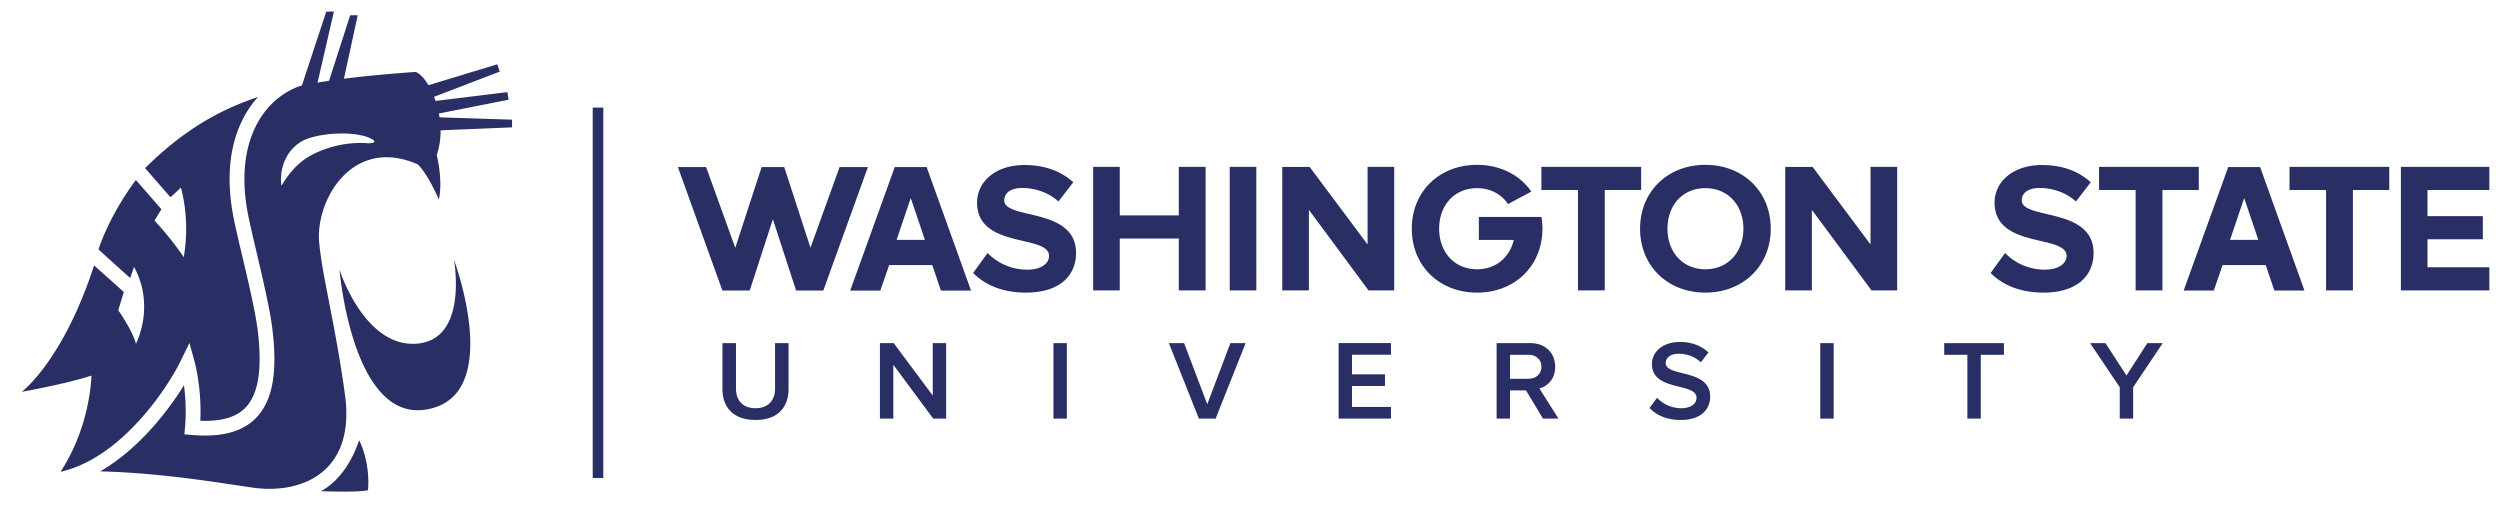 <?xml version="1.0" encoding="UTF-8"?> <svg xmlns="http://www.w3.org/2000/svg" width="205" height="42" fill="none"><path d="m26.753.95-2 6.063c-.023.003-.044.009-.064.012-1.216.396-2.325 1.221-3.125 2.345-1.027 1.436-2.068 4.054-1.197 8.367.148.718.391 1.758.648 2.853.514 2.189 1.103 4.672 1.304 6.271.465 3.65.042 6.004-1.33 7.416-1.123 1.142-2.84 1.599-5.262 1.39l-.606-.05.051-.596c.042-.437.056-.865.056-1.27 0-.815-.063-1.556-.141-2.163-1.352 2.19-3.774 5.28-6.87 7.065 5.263.126 10.359 1.04 12.635 1.35.222.027.447.05.674.064.06 0 .115.009.174.009.018 0 .04 0 .057.005.504.013 1.01-.012 1.51-.074.015-.003.028-.003.045-.003a2.67 2.67 0 0 1 .193-.033c2.924-.492 5.466-2.636 4.784-7.595-.81-5.893-1.852-9.648-2.115-12.478-.325-3.443 2.699-8.781 8.081-6.421 0 0 .745.626 1.726 2.878 0 0 .38-1.28-.167-3.643a6.159 6.159 0 0 0 .313-2.025l5.859-.244.004-.631-5.949-.19c-.018-.106-.035-.21-.055-.316l5.718-1.128-.099-.624-5.893.723a4.148 4.148 0 0 0-.119-.34l5.39-2.064-.208-.6-5.639 1.713c-.33-.554-.708-.952-1.056-1.09-2.15.156-4.09.333-5.878.559l1.131-5.201h-.621l-1.728 5.37c-.319.05-.635.099-.945.152L27.38.95h-.628Zm-5.59 7.002c-3.428 1.137-6.302 2.908-9.268 5.834l2.086 2.388.853-.788c.808 2.967.228 5.7.228 5.7-1.098-1.65-2.392-2.989-2.392-2.989l.565-.94L11.355 15l-.217-.242c-2.311 3.136-3.059 5.7-3.059 5.7l1.638 1.484.956.854.32-.91c1.765 3.259.154 6.305.154 6.305-.289-1.11-1.451-2.753-1.451-2.753l.459-1.494-2.441-2.18c-2.538 7.828-5.927 10.365-5.927 10.365s3.666-.653 5.71-1.331c0 0-.056 4.126-2.537 7.889l.006-.002c4.952-1.114 8.748-6.822 9.86-9.113l.709-1.45.426 1.552c.021.084.482 1.798.482 4.06 0 .25-.006.508-.02.768 1.709.064 2.929-.279 3.688-1.057 1.089-1.11 1.415-3.215 1.01-6.433-.2-1.54-.776-3.988-1.287-6.15a104.613 104.613 0 0 1-.658-2.89c-.954-4.728.231-7.663 1.393-9.292.183-.254.382-.498.595-.728Zm7.124 2.996c.846.022 1.64.16 2.169.435.514.268.11.392-.367.358-1.887-.143-3.898.485-5.08 1.304-.92.636-1.55 1.54-1.923 2.181-.042-.054-.358-2.29 1.505-3.545.727-.49 2.285-.77 3.696-.733Zm8.935 10.34s1.24 6.673-3.152 6.9c-4.238.219-6.234-6.075-6.234-6.075s1.025 12.299 6.965 11.488c6.689-.91 2.42-12.313 2.42-12.313Zm-7.773 14.81c-1.115 3.32-3.147 4.176-3.147 4.176s2.972.125 3.872-.074c0 0 .256-2.08-.725-4.103ZM48.603 8.826v30.37h.869V8.826h-.869Zm72.513 4.692c-3.089 0-5.349 2.186-5.349 5.238 0 3.051 2.26 5.238 5.349 5.238 2.783 0 4.882-1.758 5.289-4.319.047-.297.077-.602.077-.919 0-.334-.032-.657-.085-.969h-5.131v1.888h2.865c-.335 1.412-1.446 2.405-3.015 2.405-1.89 0-3.104-1.441-3.104-3.324 0-1.898 1.214-3.325 3.104-3.325 1.12 0 2.004.502 2.542 1.303l1.91-1.024c-.939-1.357-2.533-2.192-4.452-2.192Zm18.72 0c-3.089 0-5.35 2.186-5.35 5.238 0 3.051 2.26 5.238 5.35 5.238 3.106 0 5.365-2.187 5.365-5.238 0-3.052-2.259-5.238-5.365-5.238Zm-55.827.014c-2.414 0-3.89 1.398-3.89 3.083 0 3.81 5.903 2.581 5.903 4.373 0 .576-.584 1.123-1.783 1.123a4.543 4.543 0 0 1-1.771-.353 4.5 4.5 0 0 1-1.487-1.014l-1.184 1.64c.952.957 2.367 1.61 4.334 1.61 2.768 0 4.105-1.397 4.105-3.25 0-3.78-5.887-2.703-5.887-4.312 0-.607.522-1.017 1.46-1.017 1.045 0 2.152.349 2.982 1.108l1.214-1.578c-1.014-.926-2.367-1.413-3.996-1.413Zm83.435 0c-2.413 0-3.889 1.398-3.889 3.083 0 3.81 5.904 2.581 5.904 4.373 0 .576-.585 1.123-1.785 1.123a4.548 4.548 0 0 1-1.771-.353 4.498 4.498 0 0 1-1.487-1.014l-1.184 1.64c.953.957 2.368 1.61 4.336 1.61 2.767 0 4.104-1.397 4.104-3.25 0-3.78-5.887-2.703-5.887-4.312 0-.607.522-1.017 1.459-1.017 1.046 0 2.153.349 2.983 1.108l1.215-1.578c-1.015-.926-2.368-1.413-3.998-1.413Zm-41.05.152v1.898h2.999v8.23h2.198v-8.23h2.982v-1.898h-8.179Zm45.728 0v1.898h2.998v8.23h2.199v-8.23h2.982v-1.898h-8.179Zm15.619 0v1.898h2.997v8.23h2.2v-8.23h2.981v-1.898h-8.178Zm9.131 0v10.127h7.255v-1.898h-5.072V19.62h4.538v-1.897h-4.538v-2.141h5.072v-1.898h-7.255Zm-107.235.001v10.126h2.183v-4.25h4.842v4.25h2.199V13.685h-2.2v3.977H91.82v-3.977h-2.183Zm11.2 0v10.126h2.182V13.685h-2.182Zm4.309 0v10.126h2.183v-6.604l4.888 6.604h2.107V13.685h-2.183v6.361l-4.751-6.36h-2.244Zm41.243 0v10.126h2.184v-6.604l4.888 6.604h2.106V13.685h-2.184v6.361l-4.75-6.36h-2.244Zm-90.803.014 3.65 10.127h2.24l1.9-5.85 1.904 5.85h2.23L71.17 13.7h-2.323l-2.388 6.614-2.152-6.614h-1.854l-2.161 6.623-2.366-6.555-.022-.068h-2.318Zm17.783 0-3.653 10.129h2.47l.725-2.095h3.535l.708 2.095h2.47l-3.639-10.129H73.37Zm109.344 0-3.654 10.127h2.471l.725-2.093h3.534l.708 2.093h2.471L185.329 13.7h-2.616Zm-42.875 1.732c1.891 0 3.12 1.427 3.12 3.325 0 1.883-1.229 3.324-3.12 3.324s-3.105-1.441-3.105-3.324c0-1.898 1.214-3.325 3.105-3.325Zm-65.156.81 1.158 3.426h-2.317l1.159-3.426Zm109.34 0 1.159 3.426h-2.316l1.157-3.426Zm-46.278 11.801c-1.372 0-2.285.79-2.285 1.81 0 2.283 3.656 1.476 3.656 2.775 0 .408-.357.845-1.258.845-.875 0-1.552-.4-1.984-.854l-.611.835c.555.584 1.392.984 2.547.984 1.692 0 2.425-.882 2.425-1.912 0-2.311-3.646-1.597-3.646-2.747 0-.464.413-.77 1.062-.77.658 0 1.324.223 1.813.705l.63-.808c-.583-.557-1.372-.863-2.349-.863Zm-78.504.093v3.75c0 1.521.892 2.551 2.715 2.551 1.815 0 2.707-1.02 2.707-2.561v-3.74h-1.108v3.712c0 .984-.555 1.625-1.598 1.625-1.052 0-1.606-.64-1.606-1.625v-3.712h-1.11Zm12.913 0v6.19h1.099v-4.417l3.27 4.417h1.063v-6.19h-1.1v4.298l-3.204-4.298h-1.128Zm14.23 0v6.191h1.1v-6.19h-1.1Zm9.464 0 2.462 6.19h1.372l2.462-6.19h-1.25l-1.897 5.012-1.9-5.012h-1.249Zm13.919 0v6.191h4.294v-.956h-3.195v-1.718h2.702v-.955h-2.702V29.09h3.195v-.956h-4.294Zm12.956 0v6.19h1.098v-2.31h1.314l1.39 2.311h1.269l-1.562-2.479c.679-.184 1.292-.763 1.292-1.772 0-1.142-.808-1.94-2.049-1.94h-2.752Zm26.538 0v6.19l.001.001h1.1v-6.19h-1.101Zm10.165 0v.956h1.899v5.235h1.099v-5.235h1.899v-.956h-4.897Zm11.961 0 2.433 3.62v2.57h1.099v-2.57l2.425-3.62h-1.259l-1.711 2.655-1.728-2.655h-1.259Zm-47.565.956h1.504c.62 0 1.071.39 1.071.984s-.451.984-1.071.984h-1.504v-1.968Z" fill="#292F64"></path></svg> 